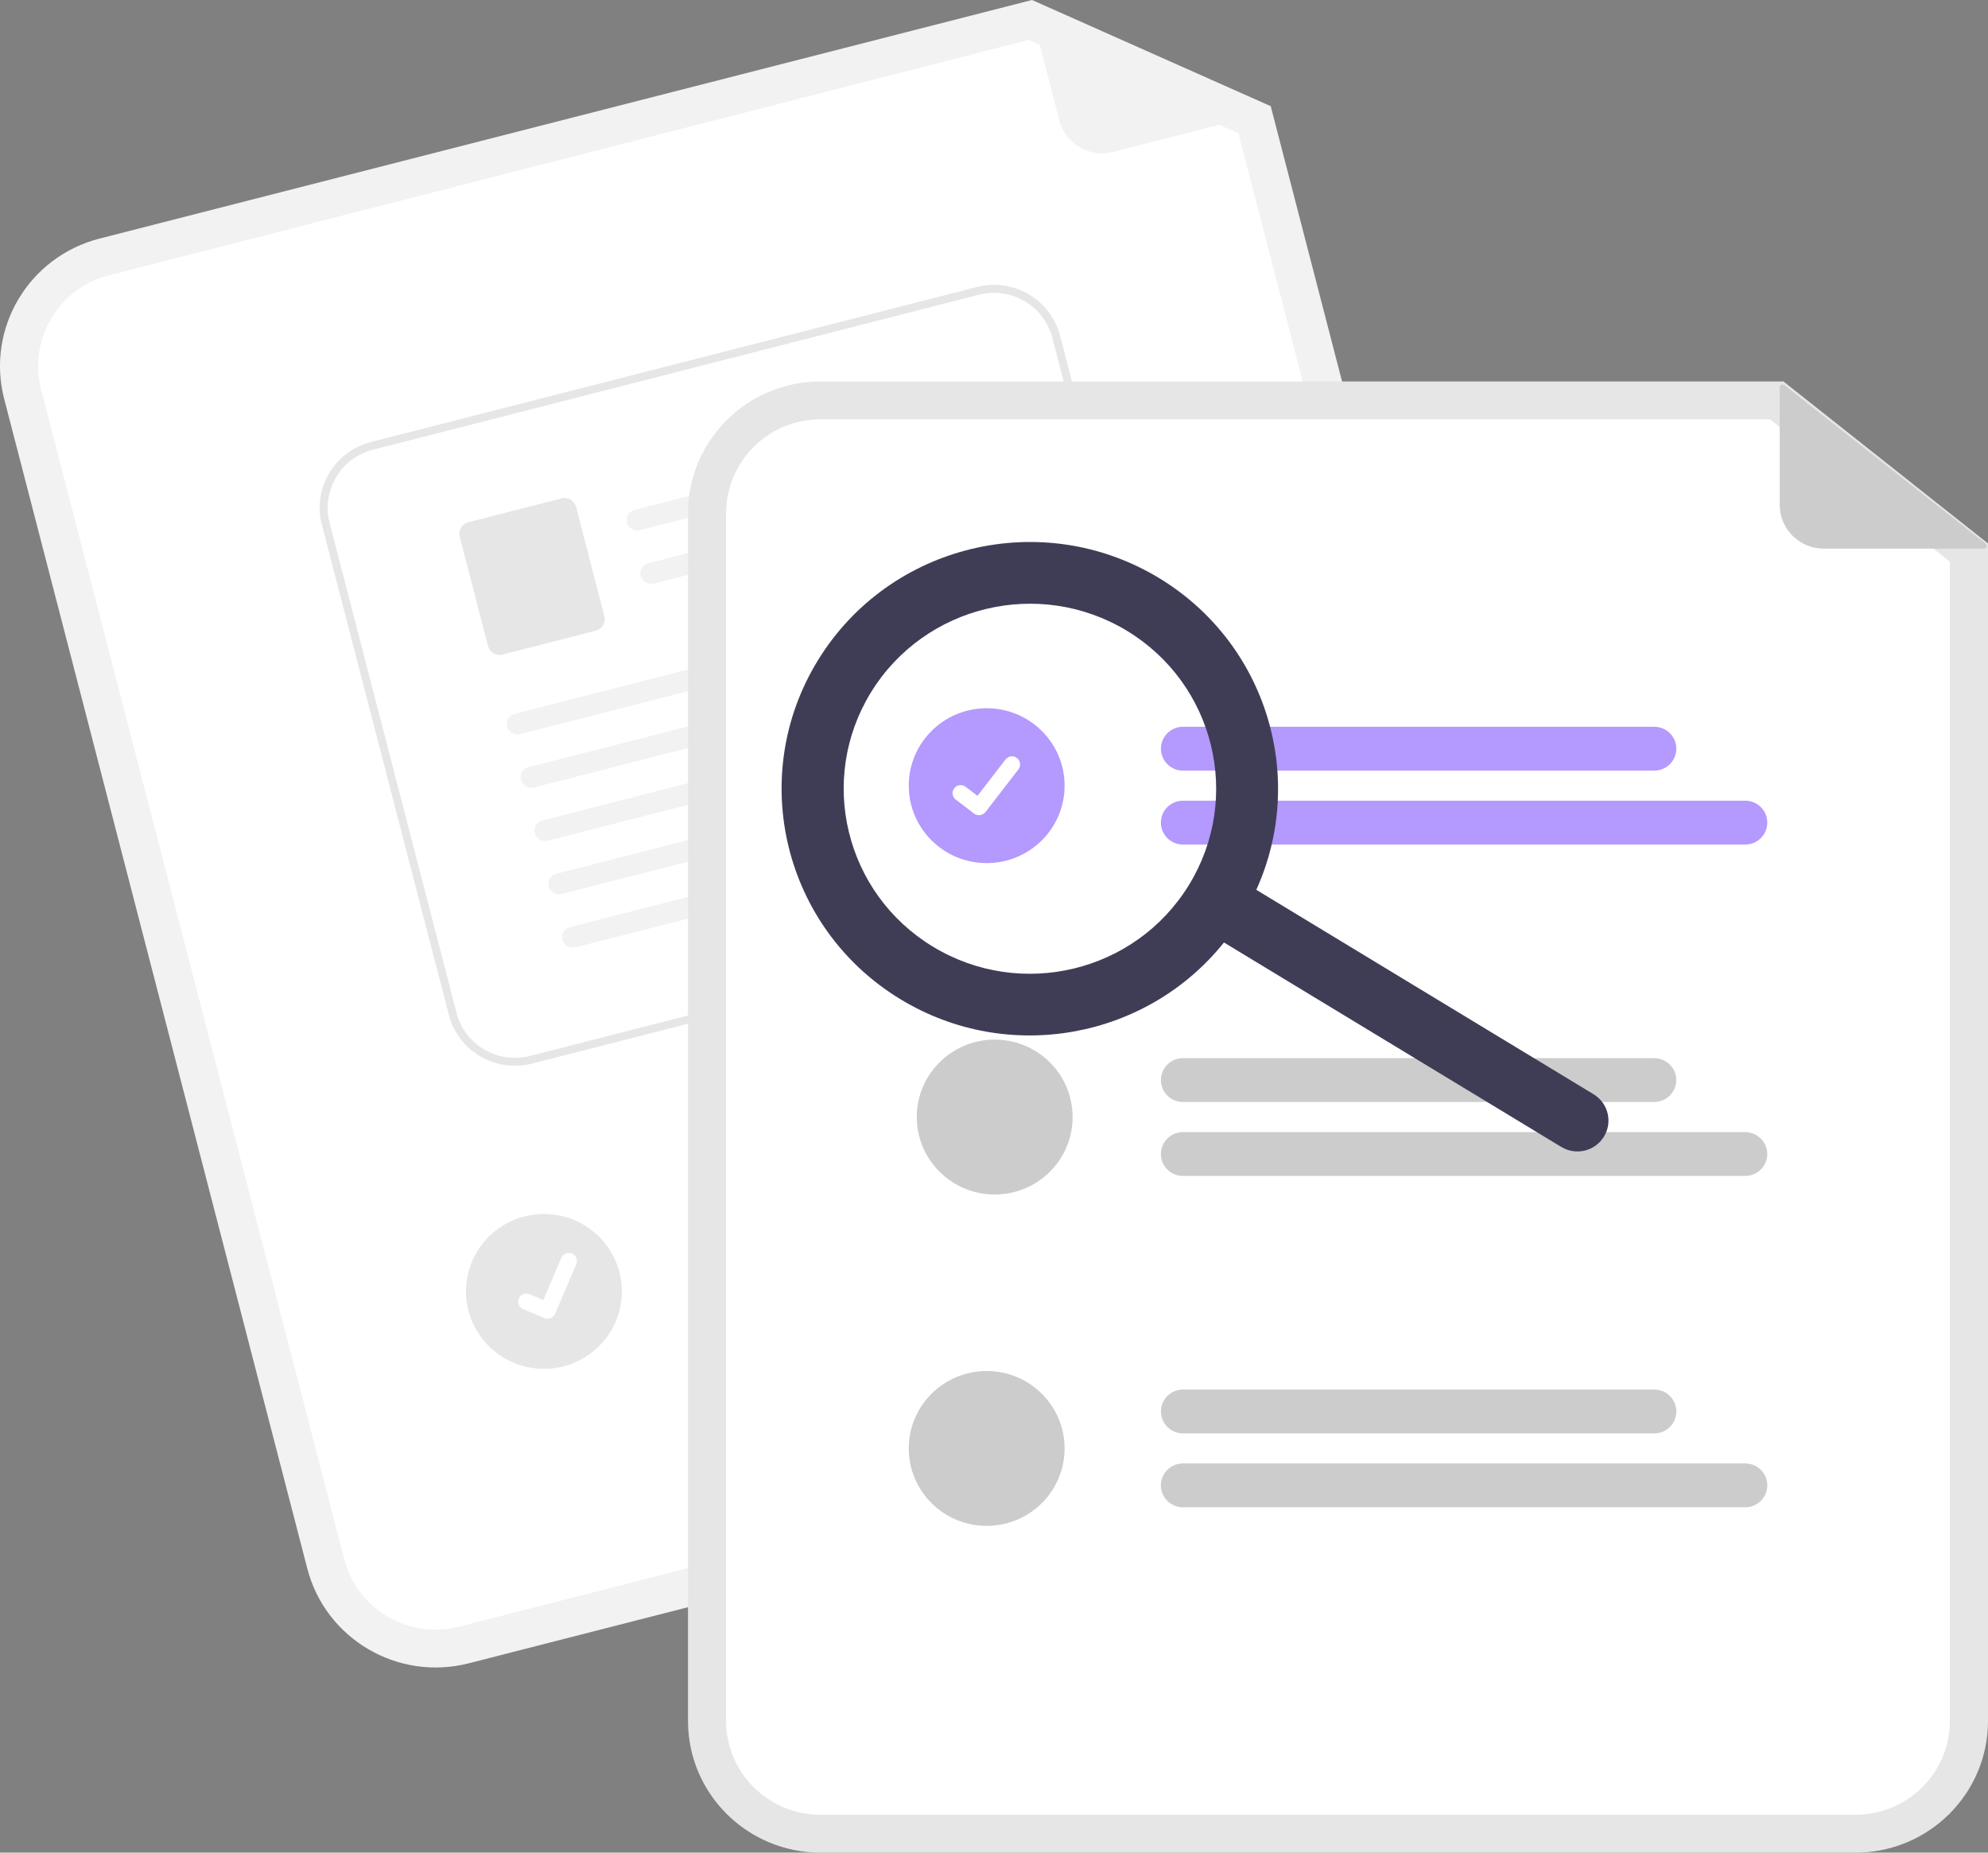 <?xml version="1.0" encoding="UTF-8"?> <svg xmlns="http://www.w3.org/2000/svg" width="176" height="164" viewBox="0 0 176 164" fill="none"><rect x="0" y="0" width="176" height="164" fill="#808080" stroke="none"/><g clip-path="url(#clip0_479_1370)"><path d="M130.237 124.535L41.486 147.243C35.216 148.838 28.833 145.093 27.21 138.868L0.369 35.307C-1.236 29.078 2.533 22.736 8.799 21.123L91.366 0L112.498 9.399L138.663 110.351C140.269 116.58 136.5 122.922 130.234 124.535H130.237Z" fill="#F2F2F2"></path><path d="M9.641 24.373C5.179 25.52 2.494 30.038 3.638 34.474L30.478 138.035C31.632 142.468 36.179 145.136 40.644 143.999L129.395 121.292C133.857 120.145 136.542 115.627 135.399 111.191L109.638 11.799L91.067 3.536L9.641 24.373Z" fill="white"></path><path d="M112.274 9.935L98.537 13.45C96.449 13.983 94.321 12.737 93.784 10.662L91.174 0.582C91.142 0.452 91.22 0.321 91.348 0.286C91.401 0.272 91.458 0.275 91.508 0.3L112.313 9.48C112.437 9.533 112.49 9.677 112.437 9.801C112.405 9.868 112.348 9.917 112.274 9.939V9.935Z" fill="#F2F2F2"></path><path d="M105.049 98.373L64.643 108.71C63.598 108.978 62.533 108.353 62.266 107.316C61.996 106.278 62.625 105.219 63.669 104.955L104.075 94.617C105.12 94.349 106.185 94.974 106.452 96.011C106.722 97.049 106.093 98.108 105.049 98.373Z" fill="#CCCCCC"></path><path d="M114.49 102.717L66.284 115.052C65.239 115.317 64.177 114.692 63.907 113.654C63.641 112.617 64.266 111.562 65.31 111.293L113.513 98.958C114.558 98.69 115.623 99.315 115.89 100.352C116.156 101.39 115.531 102.449 114.487 102.714L114.49 102.717Z" fill="#CCCCCC"></path><path d="M55.036 114.804C55.306 111.028 52.445 107.75 48.644 107.481C44.844 107.212 41.544 110.055 41.274 113.831C41.003 117.607 43.865 120.886 47.665 121.154C51.465 121.423 54.765 118.58 55.036 114.804Z" fill="#E6E6E6"></path><path d="M100.754 80.433L47.091 94.158C43.862 94.981 40.573 93.05 39.738 89.842L28.492 46.435C27.664 43.227 29.607 39.959 32.836 39.129L86.499 25.404C89.728 24.582 93.017 26.512 93.852 29.72L105.098 73.127C105.926 76.335 103.983 79.604 100.754 80.433Z" fill="white"></path><path d="M100.754 80.433L47.091 94.158C43.862 94.981 40.573 93.05 39.738 89.842L28.492 46.435C27.664 43.227 29.607 39.959 32.836 39.129L86.499 25.404C89.728 24.582 93.017 26.512 93.852 29.72L105.098 73.127C105.926 76.335 103.983 79.604 100.754 80.433ZM33.007 39.814C30.158 40.545 28.446 43.428 29.174 46.262L40.42 89.669C41.156 92.5 44.058 94.201 46.91 93.477L100.576 79.752C103.425 79.021 105.137 76.138 104.409 73.304L93.163 29.897C92.428 27.066 89.526 25.365 86.673 26.089L33.01 39.814H33.007Z" fill="#E6E6E6"></path><path d="M83.775 39.998L56.69 46.926C56.199 47.063 55.684 46.799 55.514 46.319C55.357 45.828 55.631 45.309 56.125 45.154C56.139 45.151 56.157 45.143 56.174 45.14L83.743 38.088C84.858 38.65 84.564 39.797 83.775 39.998Z" fill="#F2F2F2"></path><path d="M84.996 44.72L57.911 51.648C57.421 51.786 56.906 51.521 56.735 51.041C56.579 50.55 56.853 50.032 57.346 49.876C57.361 49.873 57.378 49.866 57.396 49.862L84.965 42.81C86.08 43.372 85.785 44.519 84.996 44.72Z" fill="#F2F2F2"></path><path d="M52.753 55.83L44.487 57.944C43.926 58.089 43.354 57.75 43.209 57.193L40.697 47.501C40.552 46.943 40.893 46.375 41.454 46.23L49.72 44.116C50.281 43.972 50.853 44.31 50.998 44.868L53.51 54.56C53.656 55.117 53.315 55.685 52.753 55.83Z" fill="#E6E6E6"></path><path d="M87.423 54.404L46.089 64.975C45.599 65.112 45.084 64.848 44.914 64.368C44.757 63.877 45.031 63.358 45.525 63.203C45.539 63.199 45.557 63.192 45.574 63.189L87.394 52.492C88.51 53.053 88.215 54.2 87.426 54.401L87.423 54.404Z" fill="#F2F2F2"></path><path d="M88.645 59.127L47.312 69.697C46.821 69.834 46.306 69.57 46.136 69.09C45.98 68.599 46.253 68.08 46.747 67.925C46.761 67.922 46.779 67.915 46.797 67.911L88.616 57.214C89.732 57.775 89.437 58.922 88.648 59.123L88.645 59.127Z" fill="#F2F2F2"></path><path d="M89.866 63.842L48.533 74.412C48.043 74.55 47.528 74.285 47.358 73.805C47.201 73.314 47.475 72.796 47.968 72.64C47.983 72.637 48 72.63 48.018 72.626L89.838 61.929C90.953 62.49 90.659 63.637 89.87 63.838L89.866 63.842Z" fill="#F2F2F2"></path><path d="M91.089 68.564L49.755 79.134C49.265 79.272 48.75 79.007 48.58 78.527C48.423 78.037 48.697 77.518 49.191 77.362C49.205 77.359 49.223 77.352 49.24 77.348L91.06 66.651C92.176 67.212 91.881 68.359 91.092 68.56L91.089 68.564Z" fill="#F2F2F2"></path><path d="M92.314 73.283L50.981 83.853C50.491 83.991 49.976 83.726 49.805 83.246C49.649 82.755 49.922 82.237 50.416 82.081C50.43 82.078 50.448 82.071 50.466 82.067L92.286 71.37C93.401 71.931 93.106 73.078 92.318 73.279L92.314 73.283Z" fill="#F2F2F2"></path><path d="M48.658 116.711C48.509 116.75 48.349 116.739 48.207 116.679H48.196L46.317 115.885C45.951 115.73 45.777 115.31 45.933 114.946C46.09 114.583 46.512 114.41 46.878 114.565C46.878 114.565 46.878 114.565 46.882 114.565L48.1 115.08L49.695 111.35C49.852 110.986 50.274 110.817 50.64 110.972C51.006 111.127 51.176 111.547 51.02 111.911L49.141 116.298C49.052 116.503 48.875 116.654 48.654 116.711H48.658Z" fill="white"></path><path d="M164.278 164H72.631C66.159 163.993 60.916 158.784 60.909 152.353V45.415C60.916 38.985 66.159 33.776 72.631 33.768H157.894L176 48.108V152.353C175.993 158.784 170.75 163.993 164.278 164Z" fill="#E6E6E6"></path><path d="M72.631 37.121C68.024 37.125 64.287 40.838 64.284 45.415V152.353C64.287 156.931 68.024 160.644 72.631 160.647H164.278C168.885 160.644 172.622 156.931 172.625 152.353V49.721L156.711 37.118H72.631V37.121Z" fill="white"></path><path d="M146.453 68.215H104.729C103.649 68.215 102.779 67.343 102.779 66.273C102.779 65.204 103.653 64.336 104.729 64.336H146.453C147.533 64.336 148.407 65.201 148.407 66.273C148.407 67.346 147.536 68.215 146.456 68.215H146.453Z" fill="#B499FF"></path><path d="M154.506 74.761H104.729C103.649 74.761 102.775 73.893 102.775 72.82C102.775 71.747 103.649 70.879 104.729 70.879H154.506C155.586 70.879 156.46 71.747 156.46 72.82C156.46 73.893 155.586 74.761 154.506 74.761Z" fill="#B499FF"></path><path d="M146.453 93.671H104.729C103.653 93.671 102.775 94.536 102.775 95.609C102.775 96.682 103.646 97.55 104.726 97.55H146.453C147.529 97.55 148.403 96.678 148.403 95.609C148.403 94.54 147.529 93.675 146.453 93.671Z" fill="#CCCCCC"></path><path d="M154.506 100.218H104.729C103.653 100.218 102.775 101.083 102.775 102.156C102.775 103.229 103.646 104.097 104.726 104.097H154.506C155.582 104.097 156.456 103.225 156.456 102.156C156.456 101.087 155.582 100.222 154.506 100.218Z" fill="#CCCCCC"></path><path d="M146.453 126.886H104.729C103.649 126.886 102.779 126.014 102.779 124.945C102.779 123.875 103.653 123.007 104.729 123.007H146.453C147.533 123.007 148.407 123.872 148.407 124.945C148.407 126.018 147.536 126.886 146.456 126.886H146.453Z" fill="#CCCCCC"></path><path d="M154.506 133.429H104.729C103.649 133.429 102.775 132.561 102.775 131.488C102.775 130.415 103.649 129.547 104.729 129.547H154.506C155.586 129.547 156.46 130.415 156.46 131.488C156.46 132.561 155.586 133.429 154.506 133.429Z" fill="#CCCCCC"></path><path d="M87.352 76.403C91.162 76.403 94.25 73.334 94.25 69.549C94.25 65.763 91.162 62.695 87.352 62.695C83.542 62.695 80.454 65.763 80.454 69.549C80.454 73.334 83.542 76.403 87.352 76.403Z" fill="#B499FF"></path><path d="M86.67 72.164C86.513 72.164 86.364 72.114 86.24 72.023L86.233 72.016L84.613 70.784C84.297 70.544 84.237 70.096 84.478 69.781C84.72 69.467 85.171 69.407 85.487 69.647L86.538 70.448L89.021 67.233C89.263 66.919 89.714 66.859 90.03 67.099C90.346 67.339 90.407 67.787 90.165 68.102L87.245 71.885C87.107 72.061 86.897 72.164 86.673 72.164H86.67Z" fill="white"></path><path d="M94.96 98.884C94.96 102.671 91.874 105.742 88.062 105.742C88.002 105.742 87.945 105.742 87.885 105.735C84.077 105.639 81.068 102.491 81.164 98.708C81.263 94.924 84.428 91.935 88.236 92.03C91.977 92.126 94.96 95.168 94.957 98.884H94.96Z" fill="#CCCCCC"></path><path d="M87.352 135.074C91.162 135.074 94.25 132.005 94.25 128.22C94.25 124.435 91.162 121.366 87.352 121.366C83.542 121.366 80.454 124.435 80.454 128.22C80.454 132.005 83.542 135.074 87.352 135.074Z" fill="#CCCCCC"></path><path d="M175.648 48.567H161.464C159.308 48.567 157.561 46.83 157.561 44.688V34.28C157.561 34.146 157.671 34.037 157.806 34.037C157.859 34.037 157.916 34.054 157.958 34.09L175.801 48.133C175.908 48.218 175.925 48.369 175.84 48.472C175.794 48.528 175.723 48.563 175.648 48.563V48.567Z" fill="#CCCCCC"></path><path d="M141.085 96.868L111.222 78.769C115.701 68.873 112.185 56.983 102.626 51.177C92.264 44.895 78.737 48.152 72.414 58.447C66.092 68.742 69.37 82.182 79.732 88.464C89.302 94.263 101.56 91.927 108.359 83.431L138.222 101.53C139.519 102.313 141.21 101.907 141.998 100.619C142.787 99.331 142.378 97.651 141.082 96.868H141.085ZM82.595 83.802C74.823 79.09 72.365 69.014 77.107 61.288C81.856 53.573 91.99 51.135 99.766 55.836C107.538 60.547 109.997 70.624 105.254 78.349C100.512 86.071 90.371 88.514 82.595 83.802Z" fill="#3F3D56"></path></g><defs><clipPath id="clip0_479_1370"><rect width="176" height="164" fill="white"></rect></clipPath></defs></svg> 